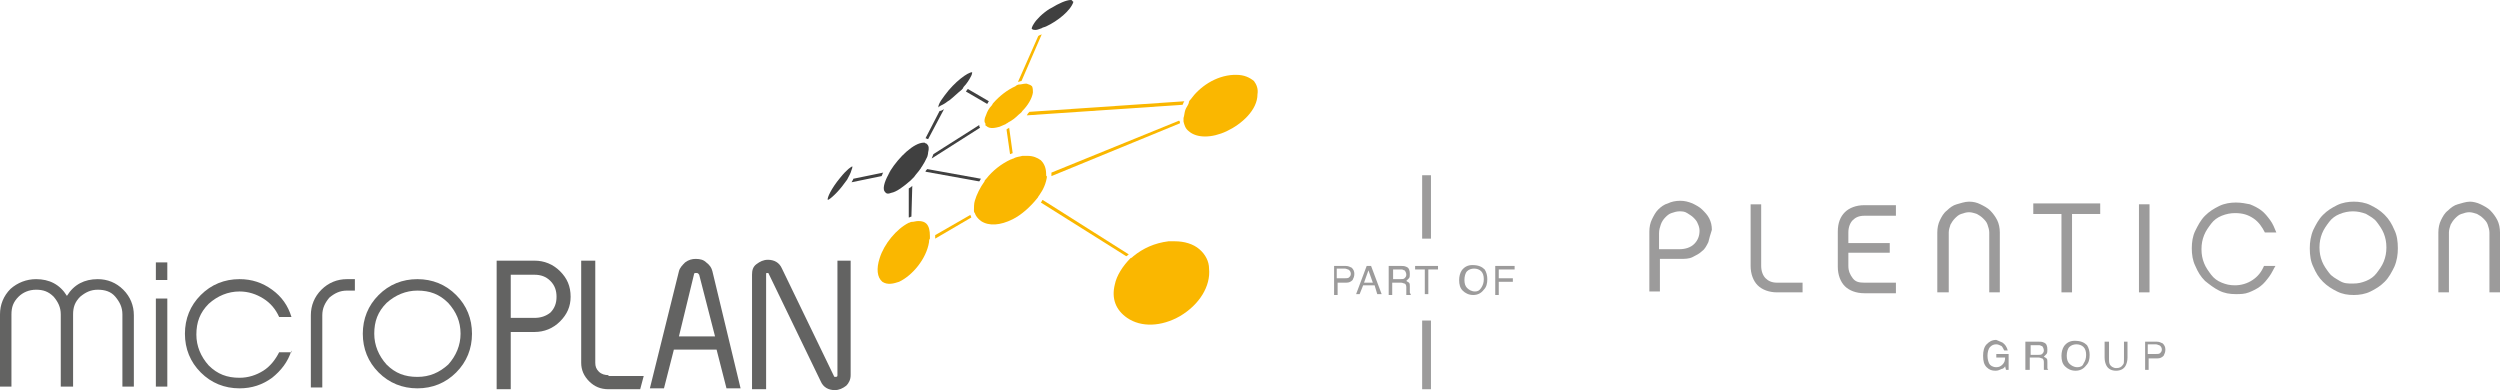 <?xml version="1.0" encoding="utf-8"?>
<!-- Generator: Adobe Illustrator 27.2.0, SVG Export Plug-In . SVG Version: 6.00 Build 0)  -->
<svg version="1.1" id="Ebene_1" xmlns="http://www.w3.org/2000/svg" xmlns:xlink="http://www.w3.org/1999/xlink" x="0px" y="0px"
	 width="283.9px" height="44.3px" viewBox="0 0 283.9 44.3" style="enable-background:new 0 0 283.9 44.3;" xml:space="preserve">
<style type="text/css">
	.st0{fill:#9C9B9B;}
	.st1{fill:#636362;}
	.st2{fill:none;}
	.st3{fill:#404040;}
	.st4{fill:#FAB700;}
</style>
<g>
	<g>
		<g>
			<g>
				<g>
					<path class="st0" d="M227.4,38.9c0.3,0.2,0.5,0.5,0.6,0.9h-0.4c-0.1-0.2-0.2-0.4-0.3-0.5c-0.2-0.1-0.4-0.2-0.6-0.2
						c-0.3,0-0.5,0.1-0.7,0.3c-0.2,0.2-0.3,0.6-0.3,1c0,0.4,0.1,0.7,0.2,0.9s0.4,0.4,0.8,0.4c0.3,0,0.5-0.1,0.7-0.3
						c0.2-0.2,0.3-0.4,0.3-0.8h-1v-0.4h1.4V42h-0.3l-0.1-0.4c-0.1,0.2-0.3,0.3-0.4,0.3c-0.2,0.1-0.4,0.2-0.7,0.2
						c-0.4,0-0.7-0.1-1-0.4c-0.3-0.3-0.4-0.7-0.4-1.3c0-0.5,0.1-1,0.4-1.3c0.3-0.3,0.6-0.5,1.1-0.5
						C226.9,38.7,227.2,38.8,227.4,38.9z"/>
					<path class="st0" d="M230,38.8h1.5c0.2,0,0.4,0,0.6,0.1c0.3,0.1,0.4,0.4,0.4,0.8c0,0.2,0,0.4-0.1,0.5c-0.1,0.1-0.2,0.2-0.3,0.3
						c0.1,0.1,0.2,0.1,0.3,0.2c0.1,0.1,0.1,0.2,0.1,0.4l0,0.4c0,0.1,0,0.2,0,0.3c0,0.1,0.1,0.2,0.1,0.2V42h-0.5c0,0,0-0.1,0-0.1
						c0,0,0-0.1,0-0.3l0-0.5c0-0.2-0.1-0.4-0.2-0.4c-0.1,0-0.2-0.1-0.4-0.1h-1V42H230V38.8z M231.4,40.3c0.2,0,0.4,0,0.5-0.1
						c0.1-0.1,0.2-0.2,0.2-0.4c0-0.2-0.1-0.4-0.2-0.5c-0.1,0-0.2-0.1-0.3-0.1h-1v1.1H231.4z"/>
					<path class="st0" d="M237,39.2c0.2,0.3,0.3,0.7,0.3,1.1c0,0.5-0.1,0.9-0.4,1.2c-0.3,0.4-0.7,0.6-1.2,0.6
						c-0.5,0-0.9-0.2-1.2-0.5c-0.3-0.3-0.4-0.7-0.4-1.2c0-0.4,0.1-0.8,0.3-1.1c0.3-0.4,0.7-0.6,1.2-0.6
						C236.3,38.7,236.7,38.9,237,39.2z M236.6,41.3c0.2-0.3,0.3-0.6,0.3-1c0-0.4-0.1-0.7-0.3-0.9c-0.2-0.2-0.5-0.3-0.8-0.3
						c-0.3,0-0.6,0.1-0.8,0.3c-0.2,0.2-0.3,0.6-0.3,1c0,0.4,0.1,0.7,0.3,0.9c0.2,0.2,0.5,0.4,0.9,0.4
						C236.2,41.7,236.5,41.6,236.6,41.3z"/>
					<path class="st0" d="M239.5,38.8v2c0,0.2,0,0.4,0.1,0.6c0.1,0.2,0.4,0.4,0.7,0.4c0.4,0,0.6-0.1,0.8-0.4
						c0.1-0.1,0.1-0.3,0.1-0.6v-2h0.4v1.8c0,0.4-0.1,0.7-0.2,0.9c-0.2,0.4-0.6,0.6-1.1,0.6c-0.5,0-0.9-0.2-1.1-0.6
						c-0.1-0.2-0.2-0.5-0.2-0.9v-1.8H239.5z"/>
					<path class="st0" d="M243.5,38.8h1.4c0.3,0,0.5,0.1,0.7,0.2c0.2,0.2,0.3,0.4,0.3,0.7c0,0.3-0.1,0.5-0.2,0.7
						c-0.2,0.2-0.4,0.3-0.7,0.3h-1V42h-0.4V38.8z M245.2,39.2c-0.1,0-0.2-0.1-0.4-0.1h-0.9v1.1h0.9c0.2,0,0.4,0,0.5-0.1
						c0.1-0.1,0.2-0.2,0.2-0.4C245.5,39.5,245.4,39.3,245.2,39.2z"/>
				</g>
				<g>
					<g>
						<path class="st0" d="M194,27.5c-0.2,0.4-0.4,0.8-0.7,1c-0.3,0.3-0.7,0.5-1.1,0.7c-0.4,0.2-0.9,0.2-1.4,0.2h-2.3v3.7h-1.2v-6.8
							c0-0.5,0.1-1,0.3-1.4c0.2-0.4,0.4-0.8,0.7-1.1c0.3-0.3,0.7-0.6,1.1-0.7c0.4-0.2,0.9-0.3,1.4-0.3c0.5,0,0.9,0.1,1.4,0.3
							c0.4,0.2,0.8,0.4,1.1,0.7c0.3,0.3,0.6,0.6,0.8,1c0.2,0.4,0.3,0.8,0.3,1.3C194.2,26.7,194.1,27.1,194,27.5z M192.8,25.4
							c-0.1-0.3-0.3-0.5-0.5-0.7c-0.2-0.2-0.4-0.3-0.7-0.5s-0.6-0.2-0.9-0.2s-0.6,0.1-0.9,0.2c-0.3,0.1-0.5,0.3-0.7,0.5
							c-0.2,0.2-0.4,0.5-0.5,0.8c-0.1,0.3-0.2,0.6-0.2,1v1.8h2.3c0.7,0,1.3-0.2,1.7-0.6s0.6-0.9,0.6-1.5
							C193,25.9,192.9,25.6,192.8,25.4z"/>
						<path class="st0" d="M204.7,32v1.2h-2.9c-0.9,0-1.7-0.3-2.2-0.8c-0.5-0.5-0.8-1.3-0.8-2.2v-7h1.2v7c0,0.6,0.2,1.1,0.5,1.4
							c0.3,0.3,0.7,0.5,1.3,0.5H204.7z"/>
						<path class="st0" d="M209.9,27.6h4.7v1.1h-4.7v1.5c0,0.6,0.2,1,0.5,1.4s0.7,0.5,1.3,0.5h3.6v1.2h-3.6c-0.9,0-1.7-0.3-2.2-0.8
							c-0.5-0.5-0.8-1.3-0.8-2.2v-4c0-1,0.3-1.7,0.8-2.2c0.5-0.5,1.3-0.8,2.2-0.8h3.6v1.2h-3.6c-0.6,0-1,0.2-1.3,0.5
							c-0.3,0.3-0.5,0.8-0.5,1.4V27.6z"/>
						<path class="st0" d="M224.9,23.2c0.4,0.2,0.8,0.4,1.1,0.7c0.3,0.3,0.6,0.7,0.8,1.1c0.2,0.4,0.3,0.9,0.3,1.4v6.8h-1.2v-6.8
							c0-0.3-0.1-0.6-0.2-0.9c-0.1-0.3-0.3-0.5-0.5-0.7s-0.5-0.4-0.7-0.5c-0.3-0.1-0.6-0.2-0.9-0.2c-0.3,0-0.6,0.1-0.9,0.2
							c-0.3,0.1-0.5,0.3-0.7,0.5c-0.2,0.2-0.4,0.5-0.5,0.7c-0.1,0.3-0.2,0.6-0.2,0.9v6.8H220v-6.8c0-0.5,0.1-1,0.3-1.4
							c0.2-0.4,0.4-0.8,0.8-1.1c0.3-0.3,0.7-0.6,1.1-0.7s0.9-0.3,1.4-0.3S224.5,23,224.9,23.2z"/>
						<path class="st0" d="M235.3,24.3v8.9h-1.2v-8.9h-3.2v-1.2h7.6v1.2H235.3z"/>
						<path class="st0" d="M244.1,33.2h-1.2V23.2h1.2V33.2z"/>
						<path class="st0" d="M257.7,31.4c-0.3,0.4-0.6,0.8-1,1.1c-0.4,0.3-0.8,0.5-1.3,0.7c-0.5,0.2-1,0.2-1.5,0.2
							c-0.7,0-1.3-0.1-1.9-0.4c-0.6-0.3-1.1-0.7-1.6-1.1c-0.5-0.5-0.8-1-1.1-1.7c-0.3-0.6-0.4-1.3-0.4-2c0-0.7,0.1-1.4,0.4-2
							c0.3-0.6,0.6-1.2,1.1-1.7c0.5-0.5,1-0.8,1.6-1.1c0.6-0.3,1.3-0.4,1.9-0.4c0.6,0,1.1,0.1,1.6,0.2c0.5,0.2,0.9,0.4,1.3,0.7
							c0.4,0.3,0.7,0.7,1,1.1c0.3,0.4,0.5,0.9,0.7,1.4h-1.3c-0.3-0.6-0.7-1.2-1.3-1.6c-0.6-0.4-1.2-0.6-2.1-0.6
							c-0.5,0-1,0.1-1.5,0.3c-0.5,0.2-0.9,0.5-1.2,0.9c-0.3,0.4-0.6,0.8-0.8,1.3c-0.2,0.5-0.3,1-0.3,1.6c0,0.6,0.1,1.1,0.3,1.6
							c0.2,0.5,0.5,0.9,0.8,1.3c0.3,0.4,0.7,0.7,1.2,0.9c0.5,0.2,0.9,0.3,1.5,0.3c0.7,0,1.4-0.2,2-0.6c0.6-0.4,1-0.9,1.3-1.6h1.3
							C258.2,30.5,258,31,257.7,31.4z"/>
						<path class="st0" d="M269.2,23.3c0.6,0.3,1.1,0.6,1.6,1.1c0.5,0.5,0.8,1,1.1,1.7c0.3,0.6,0.4,1.3,0.4,2.1
							c0,0.7-0.1,1.4-0.4,2.1c-0.3,0.6-0.6,1.2-1.1,1.7c-0.5,0.5-1,0.8-1.6,1.1s-1.3,0.4-1.9,0.4c-0.7,0-1.3-0.1-1.9-0.4
							s-1.1-0.6-1.6-1.1c-0.5-0.5-0.8-1-1.1-1.7c-0.3-0.6-0.4-1.3-0.4-2.1c0-0.7,0.1-1.4,0.4-2.1c0.3-0.6,0.6-1.2,1.1-1.7
							c0.5-0.5,1-0.8,1.6-1.1c0.6-0.3,1.3-0.4,1.9-0.4C267.9,22.9,268.6,23,269.2,23.3z M268.7,31.9c0.5-0.2,0.9-0.5,1.2-0.9
							c0.3-0.4,0.6-0.8,0.8-1.3c0.2-0.5,0.3-1,0.3-1.6c0-0.6-0.1-1.1-0.3-1.6c-0.2-0.5-0.5-0.9-0.8-1.3c-0.3-0.4-0.7-0.6-1.2-0.9
							c-0.5-0.2-1-0.3-1.5-0.3c-0.5,0-1,0.1-1.5,0.3c-0.5,0.2-0.9,0.5-1.2,0.9c-0.3,0.4-0.6,0.8-0.8,1.3c-0.2,0.5-0.3,1-0.3,1.6
							s0.1,1.1,0.3,1.6c0.2,0.5,0.5,0.9,0.8,1.3c0.3,0.4,0.7,0.6,1.2,0.9s0.9,0.3,1.5,0.3C267.8,32.2,268.2,32.1,268.7,31.9z"/>
						<path class="st0" d="M281.7,23.2c0.4,0.2,0.8,0.4,1.1,0.7c0.3,0.3,0.6,0.7,0.8,1.1c0.2,0.4,0.3,0.9,0.3,1.4v6.8h-1.2v-6.8
							c0-0.3-0.1-0.6-0.2-0.9c-0.1-0.3-0.3-0.5-0.5-0.7s-0.5-0.4-0.7-0.5c-0.3-0.1-0.6-0.2-0.9-0.2c-0.3,0-0.6,0.1-0.9,0.2
							c-0.3,0.1-0.5,0.3-0.7,0.5c-0.2,0.2-0.4,0.5-0.5,0.7c-0.1,0.3-0.2,0.6-0.2,0.9v6.8h-1.2v-6.8c0-0.5,0.1-1,0.3-1.4
							c0.2-0.4,0.4-0.8,0.8-1.1c0.3-0.3,0.7-0.6,1.1-0.7s0.9-0.3,1.4-0.3C280.8,22.9,281.3,23,281.7,23.2z"/>
					</g>
				</g>
			</g>
			<g>
				<g>
					<rect x="161.5" y="36.4" class="st0" width="1" height="7.8"/>
					<rect x="161.5" y="19.9" class="st0" width="1" height="7.2"/>
				</g>
				<g>
					<path class="st0" d="M151.4,30.2h1.4c0.3,0,0.5,0.1,0.7,0.2c0.2,0.2,0.3,0.4,0.3,0.7c0,0.3-0.1,0.5-0.2,0.7
						c-0.2,0.2-0.4,0.3-0.7,0.3h-1v1.4h-0.4V30.2z M153.1,30.6c-0.1,0-0.2-0.1-0.4-0.1h-0.9v1.1h0.9c0.2,0,0.4,0,0.5-0.1
						c0.1-0.1,0.2-0.2,0.2-0.4C153.4,30.9,153.3,30.7,153.1,30.6z"/>
					<path class="st0" d="M155.2,30.2h0.5l1.2,3.2h-0.5l-0.3-1h-1.3l-0.4,1H154L155.2,30.2z M155.9,32.1l-0.5-1.4l-0.5,1.4H155.9z"
						/>
					<path class="st0" d="M157.6,30.2h1.5c0.2,0,0.4,0,0.6,0.1c0.3,0.1,0.4,0.4,0.4,0.8c0,0.2,0,0.4-0.1,0.5
						c-0.1,0.1-0.2,0.2-0.3,0.3c0.1,0.1,0.2,0.1,0.3,0.2c0.1,0.1,0.1,0.2,0.1,0.4l0,0.4c0,0.1,0,0.2,0,0.3c0,0.1,0.1,0.2,0.1,0.2
						v0.1h-0.5c0,0,0-0.1,0-0.1c0,0,0-0.1,0-0.3l0-0.5c0-0.2-0.1-0.4-0.2-0.4c-0.1,0-0.2-0.1-0.4-0.1h-1v1.4h-0.4V30.2z M159,31.7
						c0.2,0,0.4,0,0.5-0.1s0.2-0.2,0.2-0.4c0-0.2-0.1-0.4-0.2-0.5c-0.1,0-0.2-0.1-0.3-0.1h-1v1.1H159z"/>
					<path class="st0" d="M163.3,30.2v0.4h-1.1v2.8h-0.4v-2.8h-1.1v-0.4H163.3z"/>
					<path class="st0" d="M168.6,30.6c0.2,0.3,0.3,0.7,0.3,1.1c0,0.5-0.1,0.9-0.4,1.2c-0.3,0.4-0.7,0.6-1.2,0.6
						c-0.5,0-0.9-0.2-1.2-0.5c-0.3-0.3-0.4-0.7-0.4-1.2c0-0.4,0.1-0.8,0.3-1.1c0.3-0.4,0.7-0.6,1.2-0.6
						C167.9,30.1,168.3,30.3,168.6,30.6z M168.2,32.7c0.2-0.3,0.3-0.6,0.3-1c0-0.4-0.1-0.7-0.3-0.9c-0.2-0.2-0.5-0.3-0.8-0.3
						c-0.3,0-0.6,0.1-0.8,0.3c-0.2,0.2-0.3,0.6-0.3,1c0,0.4,0.1,0.7,0.3,0.9c0.2,0.2,0.5,0.4,0.9,0.4C167.8,33.1,168,33,168.2,32.7z
						"/>
					<path class="st0" d="M169.8,30.2h2.2v0.4h-1.8v1h1.6v0.4h-1.6v1.5h-0.4V30.2z"/>
				</g>
			</g>
		</g>
	</g>
	<g>
		<g>
			<path class="st1" d="M15.2,43.9h-1.3v-8.2c0-0.8-0.3-1.4-0.8-2c-0.5-0.6-1.2-0.8-2-0.8c-0.8,0-1.4,0.3-2,0.8
				c-0.6,0.6-0.8,1.2-0.8,2v8.2H6.9v-8.2c0-0.8-0.3-1.4-0.8-2c-0.6-0.6-1.2-0.8-2-0.8c-0.8,0-1.5,0.3-2,0.8c-0.6,0.6-0.8,1.2-0.8,2
				v8.2H0v-8.2c0-1.1,0.4-2.1,1.2-2.9C2,32.1,3,31.7,4.1,31.7c1.5,0,2.7,0.6,3.5,1.9c0.8-1.3,2-1.9,3.5-1.9c1.1,0,2.1,0.4,2.9,1.2
				c0.8,0.8,1.2,1.8,1.2,2.9V43.9z"/>
			<path class="st1" d="M19,31.8h-1.3v-2H19V31.8z M19,43.9h-1.3V33.9H19V43.9z"/>
			<path class="st1" d="M33.1,39.8c-0.4,1.3-1.2,2.3-2.2,3.1c-1.1,0.8-2.3,1.2-3.7,1.2c-1.7,0-3.2-0.6-4.4-1.8
				c-1.2-1.2-1.8-2.7-1.8-4.4c0-1.7,0.6-3.2,1.8-4.4c1.2-1.2,2.7-1.8,4.4-1.8c1.4,0,2.6,0.4,3.7,1.2c1.1,0.8,1.8,1.8,2.2,3.1h-1.4
				c-0.4-0.9-1-1.6-1.8-2.1c-0.8-0.5-1.7-0.8-2.7-0.8c-1.3,0-2.5,0.5-3.5,1.4c-1,1-1.4,2.1-1.4,3.5c0,1.3,0.5,2.5,1.4,3.5
				c1,1,2.1,1.4,3.5,1.4c1,0,1.9-0.3,2.7-0.8c0.8-0.5,1.4-1.3,1.8-2.1H33.1z"/>
			<path class="st1" d="M40.3,33h-0.9c-0.8,0-1.4,0.3-2,0.8c-0.5,0.6-0.8,1.2-0.8,2v8.2h-1.3v-8.2c0-1.1,0.4-2.1,1.2-2.9
				c0.8-0.8,1.8-1.2,2.9-1.2h0.9V33z"/>
			<path class="st1" d="M53.6,37.9c0,1.7-0.6,3.2-1.8,4.4c-1.2,1.2-2.7,1.8-4.4,1.8c-1.7,0-3.2-0.6-4.4-1.8
				c-1.2-1.2-1.8-2.7-1.8-4.4c0-1.7,0.6-3.2,1.8-4.4c1.2-1.2,2.7-1.8,4.4-1.8c1.7,0,3.2,0.6,4.4,1.8C53,34.7,53.6,36.2,53.6,37.9z
				 M52.3,37.9c0-1.4-0.5-2.5-1.4-3.5c-1-1-2.1-1.4-3.5-1.4c-1.3,0-2.5,0.5-3.5,1.4c-1,1-1.4,2.1-1.4,3.5c0,1.3,0.5,2.5,1.4,3.5
				c1,1,2.1,1.4,3.5,1.4c1.4,0,2.5-0.5,3.5-1.4C51.8,40.4,52.3,39.2,52.3,37.9z"/>
			<path class="st1" d="M63.6,30.8c-0.8-0.8-1.8-1.2-2.9-1.2h-4.3v14.6h1.6v-6.5l0,0h2.7c1.1,0,2.1-0.4,2.9-1.2
				c0.8-0.8,1.2-1.7,1.2-2.8C64.8,32.5,64.4,31.6,63.6,30.8z M60.7,36.1H58l0,0v-4.9l0,0h2.7c0.7,0,1.3,0.2,1.8,0.7
				c0.5,0.5,0.7,1.1,0.7,1.8c0,0.7-0.2,1.3-0.7,1.8C62,35.9,61.4,36.1,60.7,36.1z"/>
			<path class="st1" d="M95.1,29.6v13c0,0.1,0,0.2-0.2,0.2c-0.1,0-0.2,0-0.2-0.1l-5.9-12.2c-0.3-0.7-0.9-1-1.6-1
				c-0.5,0-0.9,0.2-1.3,0.5c-0.4,0.3-0.5,0.7-0.5,1.2v13H87v-13C87,31,87,31,87.1,31c0.1,0,0.2,0,0.2,0.1l5.9,12.2
				c0.3,0.7,0.9,1,1.6,1c0.5,0,0.9-0.2,1.3-0.5c0.3-0.3,0.5-0.7,0.5-1.2v-13H95.1z"/>
			<path class="st1" d="M69.1,42.6c-0.4,0-0.8-0.1-1.1-0.4c-0.3-0.3-0.4-0.6-0.4-1V29.6H66v11.6c0,0.8,0.3,1.5,0.9,2.1
				c0.6,0.6,1.3,0.9,2.2,0.9h3.6l0.4-1.5H69.1z"/>
			<path class="st1" d="M80.9,30.8c-0.1-0.4-0.3-0.7-0.7-1v0c-0.3-0.3-0.7-0.4-1.2-0.4c-0.4,0-0.8,0.1-1.2,0.4
				c-0.3,0.3-0.6,0.6-0.7,1l-3.3,13.3h1.6l1.1-4.3c0-0.1,0-0.1,0.1-0.1h4.7c0.1,0,0.1,0,0.1,0.1l1.1,4.3h1.6L80.9,30.8z M78.8,31.2
				c0-0.2,0.1-0.2,0.3-0.2c0.2,0,0.2,0.1,0.3,0.2l1.8,7l-4.1,0L78.8,31.2z"/>
		</g>
		<g>
			<path class="st2" d="M134.1,12.3c0.1-0.2,0.1-0.4,0.2-0.5L116.6,13c-0.6,0.6-1.3,1.2-2,1.5l0.4,2.9c0.3-0.1,0.7-0.2,1-0.3
				c1-0.2,1.9,0,2.5,0.6c0.5,0.4,0.8,1.1,0.8,1.8l14.5-5.9C133.9,13.2,133.9,12.8,134.1,12.3z"/>
			<path class="st2" d="M105.8,16.1c0.2,0.3,0.3,0.8,0.2,1.3c0,0,0,0,0,0.1l5.2-3.3c-0.1-0.4,0-0.8,0.2-1.3c0.1-0.3,0.4-0.7,0.6-1.1
				l-2.4-1.4c-0.8,0.8-1.7,1.6-2.4,2l-1.7,3.4C105.6,15.9,105.7,16,105.8,16.1z"/>
			<path class="st2" d="M110.1,22.8c0.2-0.7,0.5-1.5,1-2.2l-6.1-1.1c-0.4,0.6-0.9,1.1-1.4,1.6l-0.1,3.5c0.2-0.1,0.5-0.1,0.7-0.1
				c0.5,0,1,0.2,1.3,0.5c0.4,0.4,0.6,1,0.6,1.7l3.9-2.3C110,23.9,110,23.4,110.1,22.8z"/>
			<path class="st2" d="M112.6,15.2c-0.4,0-0.8-0.1-1.1-0.4c-0.1-0.1-0.2-0.2-0.2-0.3l-5.5,3.5c-0.1,0.4-0.3,0.8-0.6,1.2l6.1,1.1
				c0.9-1.1,2-2.2,3.4-2.7l-0.4-2.8c-0.2,0.1-0.4,0.2-0.7,0.3C113.3,15.1,112.9,15.2,112.6,15.2z"/>
			<g>
				<path class="st3" d="M96.7,20.7l3.4-0.7c0.1-0.1,0.1-0.3,0.2-0.4l-3.4,0.7C96.9,20.4,96.8,20.5,96.7,20.7z"/>
				<path class="st3" d="M105.1,19.5l6.1,1.1c0.1-0.1,0.1-0.2,0.2-0.3l-6.1-1.1C105.2,19.3,105.1,19.4,105.1,19.5z"/>
				<path class="st3" d="M107.2,12.4c-0.2,0.1-0.3,0.2-0.5,0.2l-1.6,3.1c0.1,0,0.2,0.1,0.3,0.1L107.2,12.4z"/>
				<path class="st3" d="M105.8,18l5.5-3.5c-0.1-0.1-0.1-0.2-0.1-0.3l-5.2,3.3C105.9,17.7,105.9,17.8,105.8,18z"/>
				<path class="st3" d="M109.7,10.4l2.4,1.4c0.1-0.1,0.1-0.2,0.2-0.3l-2.4-1.4C109.8,10.3,109.7,10.3,109.7,10.4z"/>
				<path class="st3" d="M103.2,24.7c0.1,0,0.2-0.1,0.3-0.1l0.1-3.5c-0.1,0.1-0.2,0.2-0.4,0.3L103.2,24.7z"/>
				<path class="st3" d="M96.8,18.9c-0.1,0-0.6,0.3-1.4,1.3c-1,1.2-1.5,2.3-1.4,2.5c0.2,0,1.2-0.9,1.9-1.9c0.1-0.1,0.2-0.3,0.3-0.4
					c0.2-0.4,0.4-0.7,0.5-1.1v0C96.8,19.1,96.8,18.9,96.8,18.9z"/>
				<path class="st3" d="M107.2,11.8c0.2-0.1,0.4-0.3,0.6-0.4c0.4-0.3,0.9-0.8,1.4-1.2c0.1-0.1,0.2-0.2,0.2-0.3
					c0.4-0.4,0.7-0.9,0.9-1.3c0.1-0.2,0.1-0.4,0.1-0.4c0,0,0,0,0,0c-0.5,0-2,1.1-3.1,2.6c-0.7,0.9-0.8,1.3-0.7,1.4
					C106.6,12.1,106.8,12,107.2,11.8z"/>
				<path class="st3" d="M121.8,0.1c0,0-0.1,0-0.1-0.1c0,0-0.1,0-0.1,0c-0.5,0-1.4,0.4-2.2,0.9c-0.1,0-0.1,0.1-0.2,0.1
					c-0.8,0.5-1.5,1.2-1.8,1.7c-0.2,0.3-0.3,0.6-0.2,0.6c0.1,0.1,0.3,0.1,0.4,0.1c0.2,0,0.4-0.1,0.7-0.2c0.1-0.1,0.3-0.1,0.5-0.2
					c1.3-0.6,2.8-1.8,3.1-2.8C121.8,0.2,121.8,0.1,121.8,0.1z"/>
				<path class="st3" d="M105.4,17.3L105.4,17.3c0.1-0.4,0.1-0.7-0.1-0.9c0,0-0.1-0.1-0.1-0.1c0,0-0.1,0-0.2-0.1c0,0-0.1,0-0.1,0
					c0,0,0,0,0,0c-1.1,0-2.8,1.6-3.8,3.2c0,0.1-0.1,0.1-0.1,0.2c0,0.1-0.1,0.1-0.1,0.2c-0.5,0.9-0.7,1.7-0.4,2
					c0.1,0.1,0.2,0.3,0.7,0.1c0.6-0.1,1.4-0.7,2.2-1.4c0.1-0.1,0.2-0.2,0.4-0.4c0.2-0.3,0.5-0.6,0.7-0.9c0.1-0.1,0.1-0.2,0.2-0.3
					c0.1-0.2,0.2-0.3,0.3-0.5c0.1-0.2,0.2-0.4,0.3-0.6C105.3,17.8,105.4,17.5,105.4,17.3z"/>
			</g>
			<g>
				<path class="st4" d="M118.3,3.9C118.1,4,118,4,117.9,4.1l-2.3,5.2c0.1,0,0.3-0.1,0.4-0.1L118.3,3.9z"/>
				<path class="st4" d="M134.5,11.5l-17.6,1.2c-0.1,0.1-0.2,0.2-0.3,0.4l17.7-1.2C134.4,11.7,134.4,11.6,134.5,11.5z"/>
				<path class="st4" d="M114.7,17.5c0.1,0,0.2-0.1,0.3-0.1l-0.4-2.9c-0.1,0.1-0.2,0.1-0.3,0.2L114.7,17.5z"/>
				<path class="st4" d="M106.2,26.7c0,0,0,0.1,0,0.1v0c0,0.1,0,0.2,0,0.3l4.1-2.4c0-0.1-0.1-0.2-0.1-0.3L106.2,26.7z"/>
				<path class="st4" d="M134,14c0-0.1,0-0.2-0.1-0.3l-14.5,5.9c0,0.1,0,0.2,0,0.3c0,0,0,0.1,0,0.1L134,14z"/>
				<path class="st4" d="M128.2,28.9l-9.8-6.2c-0.1,0.1-0.1,0.2-0.2,0.3l9.7,6.1C128.1,29,128.1,28.9,128.2,28.9z"/>
				<path class="st4" d="M136.2,28.3c-0.7-0.6-1.7-0.9-2.8-0.9c-0.2,0-0.4,0-0.7,0c-1.6,0.2-2.9,0.8-4,1.7c-0.1,0.1-0.2,0.2-0.3,0.2
					c-0.9,0.9-1.6,2-1.8,3c-0.4,1.6,0.1,2.9,1.4,3.8c1.6,1.1,3.9,1,6-0.2c2.2-1.3,3.5-3.4,3.3-5.4C137.3,29.7,136.9,28.9,136.2,28.3
					z"/>
				<path class="st4" d="M112,14.3c0.4,0.4,1.1,0.2,1.5,0.1c0.2-0.1,0.5-0.2,0.7-0.3c0.1-0.1,0.2-0.1,0.3-0.2
					c0.4-0.2,0.8-0.5,1.2-0.9c0.1-0.1,0.3-0.2,0.4-0.4c0.6-0.6,1.1-1.4,1.2-2.1c0-0.2,0-0.5-0.1-0.7c-0.2-0.2-0.4-0.2-0.6-0.3
					c0,0-0.1,0-0.1,0c-0.3,0-0.5,0.1-0.8,0.1c-0.1,0-0.3,0.1-0.4,0.2c-0.9,0.4-1.8,1.1-2.5,1.9c-0.1,0.1-0.1,0.2-0.2,0.3
					c-0.3,0.3-0.5,0.7-0.6,1c-0.1,0.2-0.2,0.5-0.2,0.7c0,0.1,0,0.2,0.1,0.3C111.9,14.2,111.9,14.3,112,14.3z"/>
				<path class="st4" d="M104.3,25.1C104.3,25.1,104.3,25.1,104.3,25.1c-0.3,0-0.5,0.1-0.8,0.1c-0.1,0-0.2,0.1-0.3,0.1
					c-1.4,0.7-2.8,2.4-3.3,4c-0.4,1.2-0.3,2.2,0.3,2.7c0.6,0.4,1.3,0.2,1.9,0c1.5-0.7,3.1-2.6,3.4-4.5c0-0.1,0-0.3,0.1-0.4
					c0-0.1,0-0.2,0-0.3c0-0.6-0.1-1.1-0.4-1.4C105,25.2,104.7,25.1,104.3,25.1z"/>
				<path class="st4" d="M118.8,19.8C118.8,19.8,118.8,19.8,118.8,19.8c0-0.7-0.2-1.2-0.6-1.6c-0.4-0.3-0.9-0.5-1.5-0.5
					c-0.2,0-0.4,0-0.6,0c-0.3,0.1-0.7,0.1-1,0.3c-0.1,0-0.2,0.1-0.3,0.1c-1.1,0.5-2.1,1.3-2.8,2.2c-0.1,0.1-0.2,0.2-0.2,0.3
					c-0.5,0.7-0.9,1.5-1.1,2.2c-0.1,0.3-0.1,0.8-0.1,1.1c0,0.1,0,0.2,0.1,0.3c0.1,0.3,0.3,0.6,0.7,0.9c0.9,0.6,2.2,0.5,3.6-0.2
					c1-0.5,2-1.4,2.8-2.4c0.1-0.1,0.1-0.2,0.2-0.3c0.5-0.7,0.8-1.4,0.9-2.2C118.8,20.1,118.8,19.9,118.8,19.8z"/>
				<path class="st4" d="M142.4,9.2c-0.5-0.4-1.1-0.7-2-0.7c-0.1,0-0.2,0-0.3,0c-2.1,0.1-3.9,1.4-4.9,2.8c-0.1,0.1-0.2,0.2-0.2,0.4
					c-0.1,0.3-0.3,0.5-0.4,0.8c-0.1,0.3-0.1,0.6-0.2,0.9c0,0.1,0,0.2,0,0.4c0.1,0.4,0.2,0.8,0.6,1.1c0.9,0.8,2.6,0.8,4.3,0
					c1.7-0.8,3.5-2.4,3.5-4.2v0C142.9,10.1,142.7,9.6,142.4,9.2z"/>
			</g>
		</g>
	</g>
</g>
</svg>
